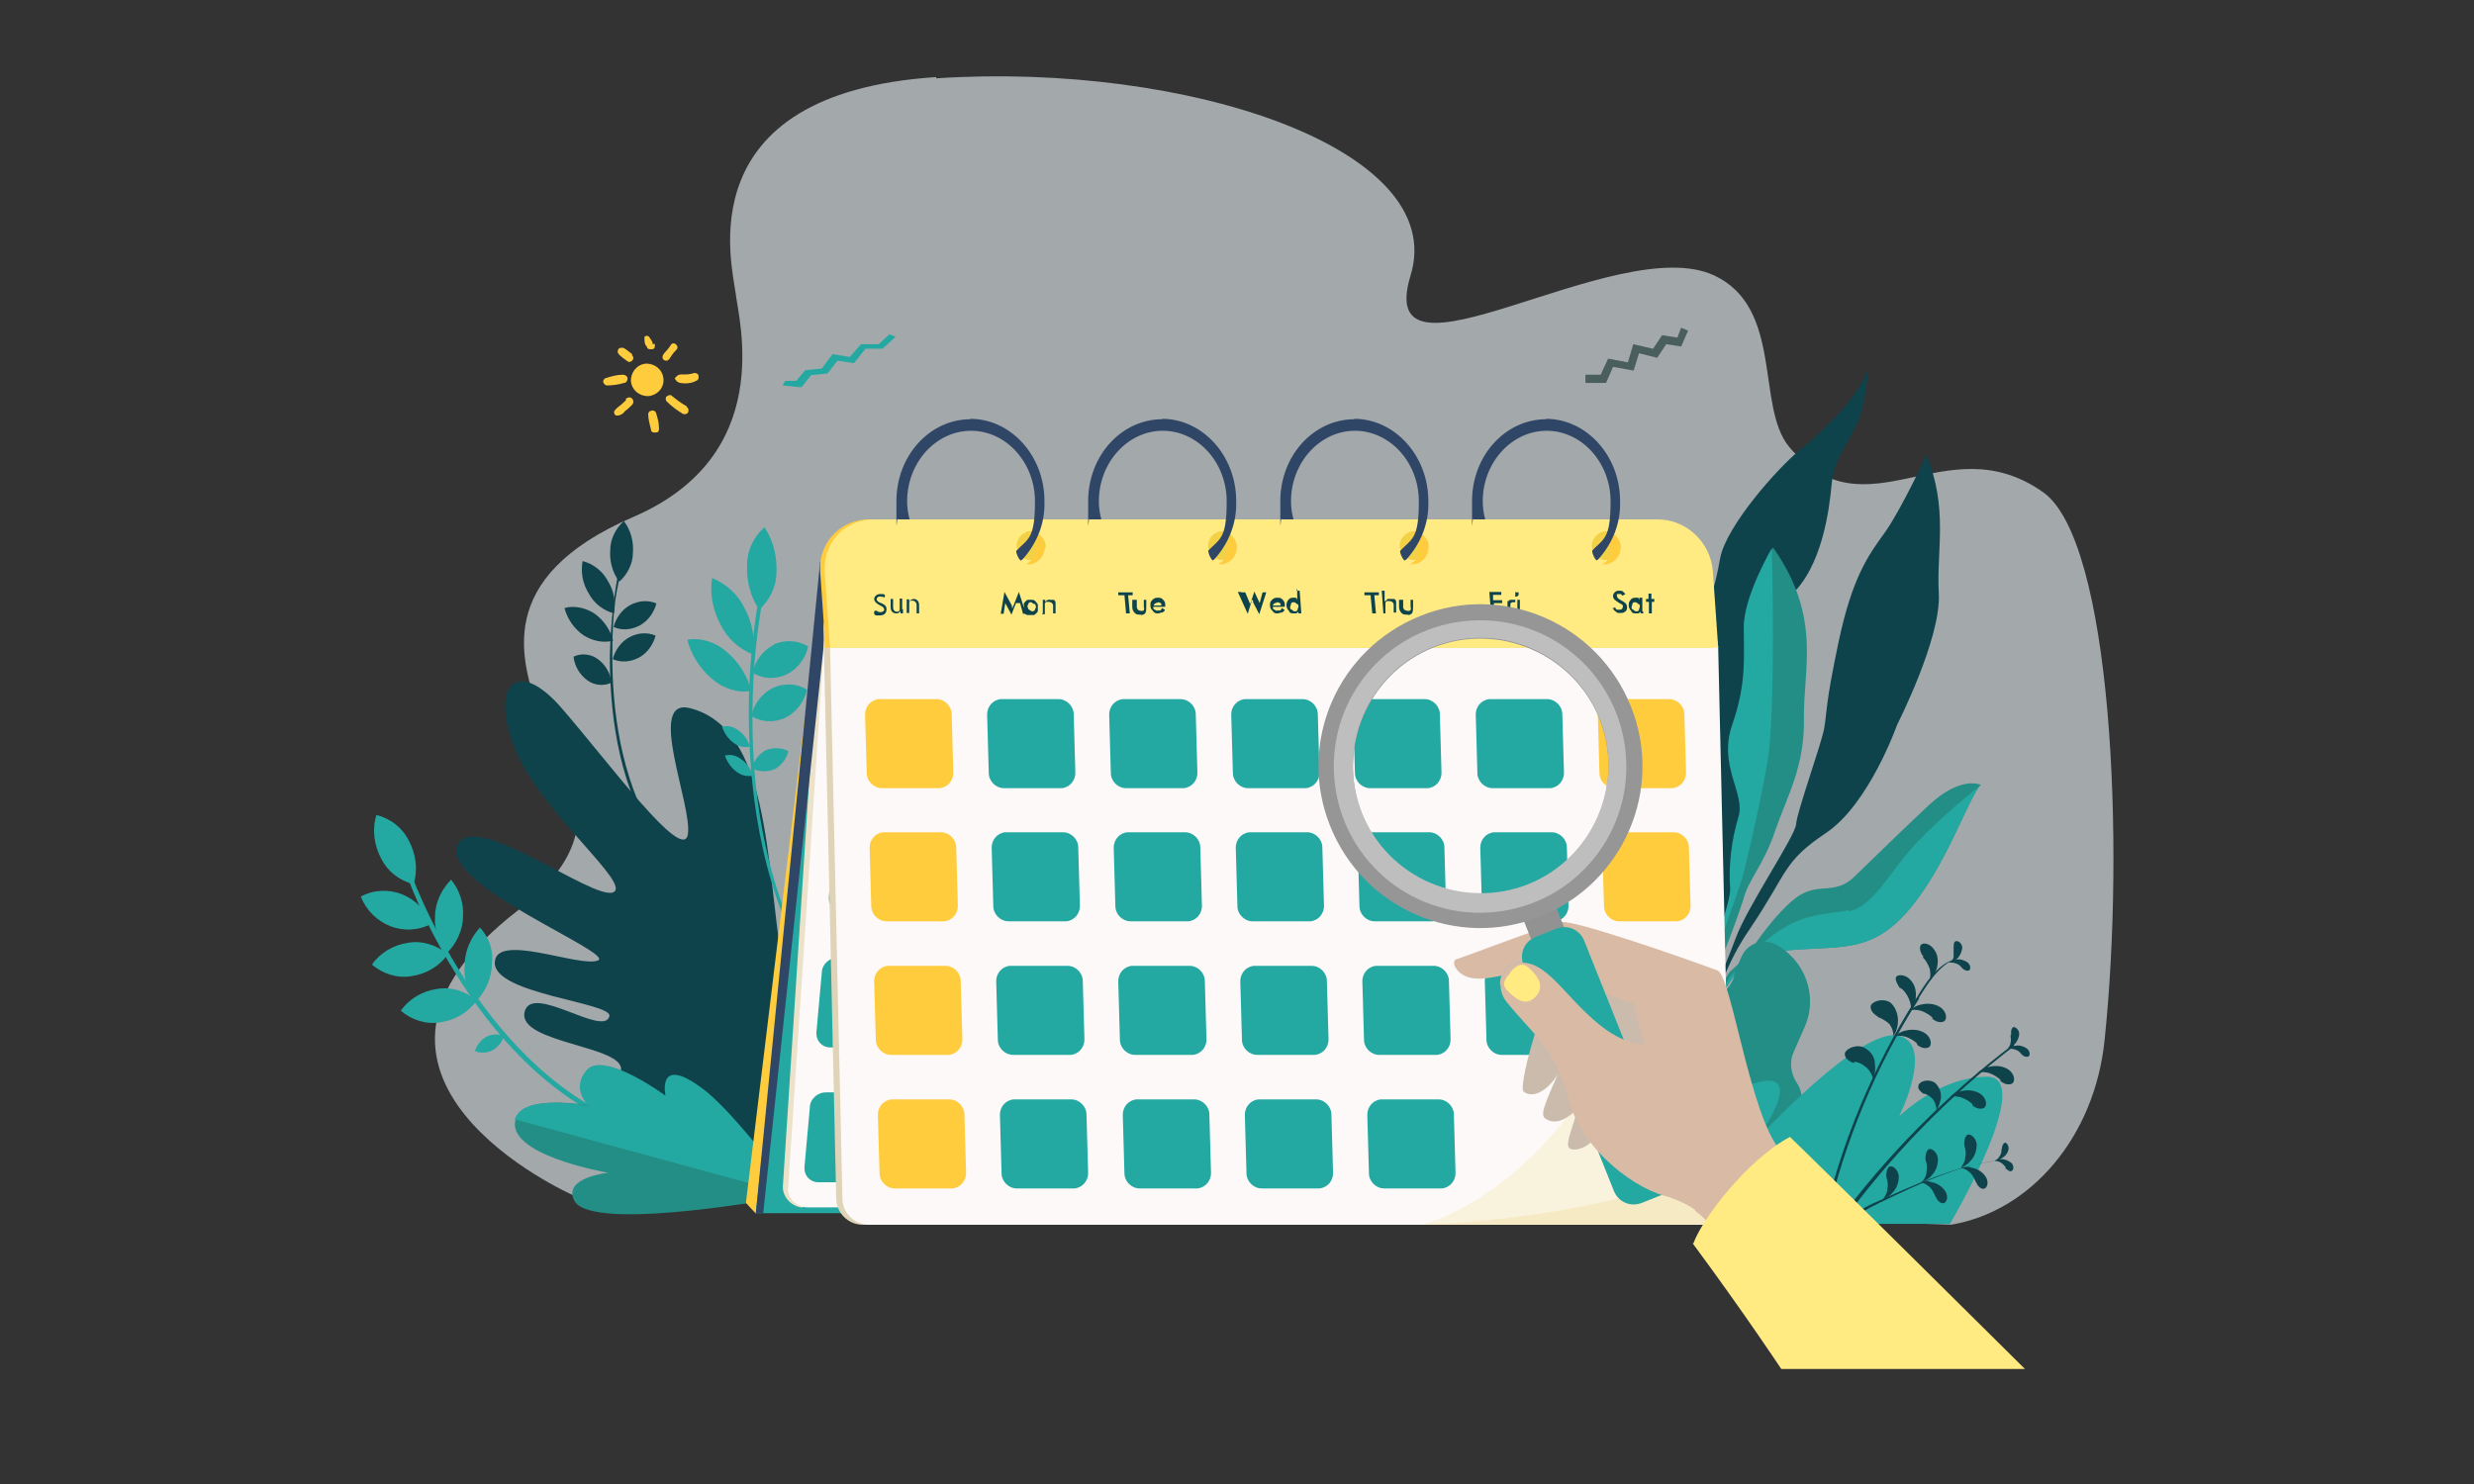 <svg xmlns="http://www.w3.org/2000/svg" xmlns:xlink="http://www.w3.org/1999/xlink" id="Graphics" viewBox="0 0 600 360"><rect x="0" y="0" width="600" height="360" fill="#333333" stroke="none"/><defs><style>      .st0 {        fill: none;      }      .st1 {        fill: #cabbad;      }      .st2 {        fill: #f2d146;      }      .st3 {        fill: #e0d4b8;      }      .st4 {        fill: #51797a;      }      .st5 {        fill: #d79f80;      }      .st6 {        fill: #ece1c9;      }      .st7 {        fill: #969696;      }      .st8 {        fill: #d8baa5;      }      .st9 {        fill: #f9f2dd;      }      .st10 {        fill: #bebebe;      }      .st11 {        fill: #929292;      }      .st12 {        fill: #304666;      }      .st13 {        fill: #80c1c8;      }      .st14 {        fill: #82a8a4;      }      .st15 {        fill: #5b8b8f;      }      .st16 {        fill: #238e86;      }      .st17 {        opacity: .6;      }      .st18 {        fill: #f6eac5;      }      .st19 {        fill: #fcf9f8;      }      .st20 {        fill: #ffeb82;      }      .st21 {        fill: #24a8a2;      }      .st22 {        fill: #4b5e5e;      }      .st23 {        fill: #ffcc3e;      }      .st24 {        clip-path: url(#clippath);      }      .st25 {        fill: #eff7fb;      }      .st26 {        fill: #0e434c;      }      .st27 {        fill: #b3dade;      }    </style><clipPath id="clippath"><rect class="st0" x="105.5" y="18.4" width="407.2" height="278.7"></rect></clipPath></defs><g id="Groupe_701"><g id="Groupe_700" class="st17"><g id="Groupe_699"><g class="st24"><g id="Groupe_698"><path id="Trac&#xE9;_923" class="st25" d="M227.1,19c60.7-4,124.4,17.1,115,47.8s50-10.9,73.6,0c16.9,7.9,10.1,31.8,18.2,41.6,18.8,22.3,37.9-5.7,61.6,11,16.7,11.8,19.9,85.4,14.9,133-2.4,23.2-17.7,41.4-37.2,44.7l-298.1-10.5-36.2,3.3s-65.5-28.9-13.1-69.2c27.6-21.2,7.5-38.3,4.6-48.4-3.5-11.6-11.4-32,23.2-46.9s25.6-47.5,24.8-54.3-12.1-48.4,48.6-52.4"></path></g></g></g></g><path id="Trac&#xE9;_924" class="st26" d="M467.2,110.4s-6.1,13.2-10.1,18.8c-4,5.5-7.9,10.9-11.2,26.5-3.3,15.6-2.8,17.1-3.5,21s-6.6,20.2-6.8,23.2-11.8,19.9-14.7,27.8c-2.9,7.9-8.3,19.3-8.1,25l1.3-.4c1.3-9.8,4.8-19,10.3-27,9.2-13.6,7.9-16.2,18.4-23.2s17.3-26.3,17.3-26.3c0,0,10.7-21,10.1-31.8s2.4-20.6-3.1-33.9"></path><path id="Trac&#xE9;_925" class="st26" d="M453,90s-.4,8.6-3.1,13.8-5.2,8.3-5.7,13.8-2.2,20.1-10.1,27-1.8,25-7.7,31.3c-5.9,6.4-1.1,10.7,0,21.5,1.1,10.9-7.5,32.7-16.4,49.3l-2-5s6.3-16.2,4.6-25.8c-1.7-9.6-6.6-23.9-4.8-30.7,1.8-6.8-5.2-8.3-.9-18.8s2.6-14,8.3-23c0,0,.6-.4,2-8.1,1.5-7.7,13.8-21.7,19.5-26.3s13.8-12.5,16.2-19.1"></path><path id="Trac&#xE9;_926" class="st16" d="M429.9,133s-6.8,11.6-6.8,19.1.7,13.6-2.8,23.7c-3.5,10.1,3.3,16.7,1.5,22.4-1.7,5.7-2.4,11.6-2,17.5,0,5.2-7.7,21.9-9,30.4-1.3,8.5.4,8.5.4,8.5,0,0,1.3-11.2,3.1-14.9,3.3-7,6.1-14.2,8.5-21.5,1.3-5,4.8-8.1,7.7-16.6s7.2-15.5,7-27.4c-.2-12,4.4-24.5-7.5-41.4"></path><path id="Trac&#xE9;_927" class="st16" d="M415.5,246.9s3.1-14.7,16.6-16.2c13.4-1.5,21.2,1.1,30.5-9.6,9.4-10.7,14.9-28,17.8-30.7,0,0-4.8-2.4-12.7,5-7.9,7.4-13.4,12.9-18,17.3s-8.3,1.5-13.1,4.4c-4,2.4-9.2,9.2-11.6,12.9-.7,1.1-1.7,2.2-2.6,3.1s-2,1.8-2.8,2.6c-1.5,1.5-5.5,11.6-5.5,11.6h1.1l.2-.4Z"></path><path id="Trac&#xE9;_928" class="st4" d="M410.7,244.2s4.8-18,1.5-26.9-13.1-15.3-12.7-21,6.8-20.6,1.7-31.6c0,0-2,9.9-3.9,12.1s-15.3,11.2-12.9,23c2.4,11.8,15.3,14.5,18.4,18s7.5,3.5,7.5,5.7c.6,6.3.4,12.7-.6,19l.9,1.7h0Z"></path><path id="Trac&#xE9;_929" class="st21" d="M415.9,232.2l6.6-19s3.9-15.3,6.1-28.1,1.1-52.1,1.1-52.1c0,0-6.8,11.6-6.8,19.1s.7,13.6-2.8,23.7c-3.5,10.1,3.3,16.7,1.5,22.4-1.7,5.7-2.4,11.6-2,17.5,0,5.2-7.7,21.9-9,30.4-.6,2.6-.6,5.2-.2,7.7-1.1-7.4,5.5-21.7,5.5-21.7"></path><path id="Trac&#xE9;_930" class="st21" d="M448.4,220.8c-5.9,1.1-11.2.7-18.2,5.9-4.2,3.1-7.9,6.6-11,10.9,0,0-3.1,5.7-4.4,8.6-.2.4-.4.7-.4.7h1.1s3.1-14.7,16.6-16.2c13.4-1.5,21.2,1.1,30.5-9.6,9.4-10.7,14.9-28,17.8-30.7-5.7,4.6-11.2,9.4-16.2,14.7-6.3,7-9.9,14.7-15.8,16"></path><path id="Trac&#xE9;_931" class="st15" d="M397.5,177c-2,2.2-15.3,11.2-12.9,23,2.4,11.8,15.3,14.5,18.4,18s7.5,3.5,7.5,5.7c.6,6.3.4,12.7-.6,19l.4.7c.9-3.9,1.5-7.9,2-12,.6-6.1-.6-8.6-2.4-13.4s-14-14.9-17.1-20.2,5.9-14,7.7-18.2.7-14.7.7-14.7c0,0-2,9.9-3.9,12.1"></path><path id="Trac&#xE9;_932" class="st16" d="M420.5,236.4l1.8-4.2c1.3-3.1,4.8-4.6,7.9-3.3h0c7.5,3.7,10.9,12.7,7.4,20.4l-2.6,5.9c-1.1,2.4-.7,5.2.7,7.4,1.3,1.8,1.7,4.4.7,6.4l-1.3,3.1c-1.5,3.3-4.2,5.7-7.5,6.8-2,.7-3.7,2.2-4.6,4.2l-1.8,4.4c-1.8,4.8-7.2,7-12,5.2l-2.6-1.1c-4.6-2.2-6.6-7.7-4.4-12.3,3.5-5.7,3.1-10.1,1.8-12.9-1.8-4.4-1.7-9.2,0-13.6v-.6c2.2-4.6,6.1-8.1,10.9-9.6,2.6-.9,4.8-3.1,5.7-5.7"></path><path id="Trac&#xE9;_933" class="st21" d="M388.5,297.1c3.7-4.8,23.6-30,36.6-34.2,14.4-4.6.7,13.8.7,13.8,0,0,25.6-28,34.8-25.4,8.6,2.2,0,19.5,0,19.5,0,0,9.6-9.6,21.3-9.6s-7.9,33.9-9,35.7h-84.6l.2.2Z"></path><path id="Trac&#xE9;_934" class="st26" d="M465.4,242.3c-10.5,16.4-18,34.6-22.4,53.5h-.7c4.4-19,12-37,22.3-53.4,2.4-3.9,5-8.3,9.6-9.8h0c-4,1.7-6.6,5.9-8.8,9.4"></path><path id="Trac&#xE9;_935" class="st26" d="M445.5,296.6c12.1-16.4,26.5-30.9,42.7-43.2,0,0,.4,0,.2.4-16,12.3-30.2,26.9-41.9,43.1h-.9v-.2h0Z"></path><path id="Trac&#xE9;_936" class="st26" d="M466.3,232.2c.7.7,1.3,1.7,1.7,2.8.2.9.2,1.8,0,2.8.7-.7,1.3-1.7,1.7-2.8.4-1.5.4-3.3-.6-4.6-1.1-1.7-2.9-1.8-3.3-1.1s0,2,.7,2.8"></path><path id="Trac&#xE9;_937" class="st26" d="M468.7,246.9c-.7-.7-1.7-1.3-2.8-1.7-.9-.2-1.8-.4-2.8,0,.7-.7,1.7-1.3,2.8-1.5,1.7-.4,3.3-.2,4.6.6,1.7,1.1,1.8,3.1.9,3.5s-2,0-2.8-.7"></path><path id="Trac&#xE9;_938" class="st26" d="M465,253.2c-.7-.7-1.7-1.3-2.8-1.7-.9-.2-1.8-.4-2.8,0,.7-.7,1.7-1.3,2.8-1.5,1.7-.4,3.3-.2,4.6.6,1.7,1.1,1.8,3.1.9,3.5s-2,0-2.8-.7"></path><path id="Trac&#xE9;_939" class="st26" d="M478.4,267.9c-.7-.7-1.7-1.3-2.8-1.7-.9-.2-1.8-.4-2.8,0,.7-.7,1.7-1.3,2.8-1.5,1.7-.4,3.3-.2,4.6.6,1.7,1.1,1.8,3.1.9,3.5s-2,0-2.8-.7"></path><path id="Trac&#xE9;_940" class="st26" d="M485.2,262c-.7-.7-1.7-1.3-2.8-1.7-.9-.2-1.8-.4-2.8,0,.7-.7,1.7-1.3,2.8-1.5,1.7-.4,3.3-.2,4.6.6,1.7,1.1,1.8,3.1.9,3.5s-2,0-2.8-.7"></path><path id="Trac&#xE9;_941" class="st26" d="M460.9,239.6c.9.7,1.5,1.5,2,2.6.4.9.6,1.8.6,2.8.6-.9,1.1-1.8,1.1-2.9.2-1.7-.2-3.3-1.3-4.4-1.3-1.5-3.3-1.3-3.5-.6s.4,1.8,1.1,2.8"></path><path id="Trac&#xE9;_942" class="st26" d="M455.4,246.7c1.1.4,2.2,1.1,2.9,1.8.6.9.9,1.8.9,2.9.7-1.1,1.1-2.4,1.1-3.9s-.7-3.5-2-4.4c-2-1.1-4.4,0-4.6.9-.2,1.1.7,2,1.7,2.6"></path><path id="Trac&#xE9;_943" class="st26" d="M449.7,257.6c1.1,0,2.2.7,3.1,1.5.7.7,1.3,1.7,1.5,2.8.4-1.3.6-2.6.4-3.9,0-1.8-1.3-3.3-2.9-4-2-.7-4.4.6-4.4,1.7s1.1,1.8,2.2,2.2"></path><path id="Trac&#xE9;_944" class="st26" d="M466.8,265.3c.9.4,1.7.9,2.2,1.7.4.7.7,1.7.6,2.4.6-.9.9-2,1.1-2.9.2-1.5-.4-2.9-1.5-3.9-1.5-.9-3.5-.4-3.9.6s.6,1.7,1.3,2.2"></path><path id="Trac&#xE9;_945" class="st26" d="M475.8,234.8c-.4-.6-.9-.9-1.5-1.1s-1.1-.2-1.7-.2c.6-.4,1.1-.7,1.7-.7.9-.2,1.8,0,2.8.6.9.7.9,1.8.4,2s-1.1,0-1.7-.6"></path><path id="Trac&#xE9;_946" class="st26" d="M473.8,230.2v1.8c0,.6-.4,1.1-.9,1.5.6,0,1.1-.4,1.7-.9.7-.6,1.1-1.5,1.3-2.6,0-1.1-.9-1.8-1.5-1.7s-.6.9-.6,1.7"></path><path id="Trac&#xE9;_947" class="st26" d="M490.2,255.7c-.4-.6-.9-.9-1.5-1.1s-1.1-.2-1.7-.2c.6-.4,1.1-.7,1.7-.7.9-.2,1.8,0,2.8.6.9.7.9,1.8.4,2s-1.1,0-1.7-.6"></path><path id="Trac&#xE9;_948" class="st26" d="M487.6,251.1c0,.6.2,1.3,0,1.8,0,.6-.4,1.1-.7,1.5.6-.2,1.1-.6,1.7-1.1.7-.7,1.1-1.7,1.1-2.6s-1.1-1.8-1.5-1.5-.6,1.1-.4,1.7"></path><path id="Trac&#xE9;_949" class="st26" d="M486,281.3c-10.7,1.1-20.6,5.9-30.2,10.5-6.4,3.1-6.1,4-7.4,4.4h-.4v-.2c.7-.9,1.7-1.7,2.8-2.2,1.1-.7,2.2-1.3,3.3-1.8,2.4-1.1,5-2.2,7.4-3.3,5-2.2,10.1-4.2,15.5-5.7,2.9-.7,5.9-1.3,8.8-1.7h0"></path><path id="Trac&#xE9;_950" class="st26" d="M476.4,278c.4.9.4,2,.2,2.9,0,.9-.6,1.7-1.1,2.4.9-.4,1.8-.9,2.4-1.7,1.1-1.1,1.5-2.6,1.5-4-.2-1.8-1.8-2.8-2.4-2.2s-.7,1.7-.6,2.6"></path><path id="Trac&#xE9;_951" class="st26" d="M467,281.5c.4.9.4,2,.2,2.9,0,.9-.6,1.7-1.1,2.4.9-.4,1.8-.9,2.4-1.7,1.1-1.1,1.5-2.6,1.5-4-.2-1.8-1.8-2.8-2.4-2.2s-.7,1.7-.6,2.6"></path><path id="Trac&#xE9;_952" class="st26" d="M457.5,285.7c.4.9.4,2,.2,2.9,0,.9-.6,1.7-1.1,2.4.9-.4,1.8-.9,2.4-1.7,1.1-1.1,1.5-2.6,1.5-4-.2-1.8-1.8-2.8-2.4-2.2s-.7,1.7-.6,2.6"></path><path id="Trac&#xE9;_953" class="st26" d="M479.2,286.8c-.4-.9-.7-1.7-1.5-2.4s-1.3-.9-2.2-1.1c.9-.2,1.8-.4,2.8,0,1.3.2,2.6,1.1,3.3,2.2.9,1.5.2,2.9-.6,2.9s-1.5-.9-1.8-1.7"></path><path id="Trac&#xE9;_954" class="st26" d="M469.4,290.3c-.4-.9-.7-1.7-1.5-2.4s-1.3-.9-2.2-1.1c.9-.2,1.8-.4,2.8,0,1.3.2,2.6,1.1,3.3,2.2.9,1.5.2,2.9-.6,2.9s-1.5-.9-1.8-1.7"></path><path id="Trac&#xE9;_955" class="st26" d="M486.5,283.3c-.4-.6-.7-.9-1.3-1.3-.4-.2-.9-.4-1.5-.4.6-.4,1.1-.4,1.7-.4.9,0,1.7.4,2.4.9.7.7.6,1.8,0,2s-.9-.4-1.5-.7"></path><path id="Trac&#xE9;_956" class="st26" d="M485.4,278.7c0,.6,0,1.1-.4,1.7-.2.4-.6.9-1.1,1.1.6,0,1.1-.2,1.7-.6.7-.4,1.3-1.1,1.5-2,.2-1.1-.6-1.8-.9-1.7s-.7.7-.7,1.5"></path><path id="Trac&#xE9;_957" class="st26" d="M159,202.8c-8.8-14.4-10.5-31.6-10.5-43.6s.9-15.3,2.6-22.8h-.6c-1.7,7.4-2.4,15.1-2.6,22.8,0,12.1,1.5,29.6,10.5,44l.6-.4h0Z"></path><path id="Trac&#xE9;_958" class="st26" d="M153.5,134.1c0,2.6-1.3,5.2-3.3,7-1.7-2.2-2.4-5-2.2-7.7,0-2.6,1.3-5.2,3.3-7,1.7,2.2,2.4,5,2.2,7.7"></path><path id="Trac&#xE9;_959" class="st26" d="M147.4,140.9c1.5,2.4,2,5.2,1.5,7.9-2.6-.7-4.8-2.4-6.1-4.8-1.5-2.4-2-5.2-1.5-7.9,2.6.7,4.8,2.4,6.1,4.8"></path><path id="Trac&#xE9;_960" class="st26" d="M144.1,148.8c2.2,1.5,3.9,3.9,4.6,6.6-2.4.7-5.2,0-7.2-1.3-2.2-1.5-3.9-3.9-4.6-6.6,2.4-.7,5.2,0,7.2,1.3"></path><path id="Trac&#xE9;_961" class="st26" d="M145,159.9c1.8,1.3,3.1,3.5,3.3,5.7-1.8.9-4.2.7-5.9-.6-1.8-1.3-3.1-3.5-3.3-5.7,1.8-.9,4.2-.7,5.9.6"></path><path id="Trac&#xE9;_962" class="st26" d="M152.8,146.8c2-1.1,4.4-1.3,6.4-.4-.6,2.2-2,4.2-4,5.3-2,1.1-4.4,1.3-6.4.4.6-2.2,2-4.2,4-5.3"></path><path id="Trac&#xE9;_963" class="st26" d="M152.6,154.6c2-1.1,4.4-1.3,6.4-.4-.6,2.2-2,4.2-4,5.3-2,1.1-4.4,1.3-6.4.4.6-2.2,2-4.2,4-5.3"></path><path id="Trac&#xE9;_964" class="st21" d="M153.1,272.9c-19.7-7.2-33.5-24.3-41.6-37.3-5.3-8.5-9.6-17.5-13.1-26.9l-.9.4c3.3,9.6,7.7,18.6,13.1,27.2,8.1,13.2,22.1,30.4,42.1,37.7l.4-.9h0v-.2Z"></path><path id="Trac&#xE9;_965" class="st21" d="M99.2,204c1.7,3.3,2.2,7,1.1,10.5-3.5-.9-6.3-3.1-7.9-6.3-1.7-3.3-2.2-7-1.1-10.5,3.5.9,6.3,3.1,7.9,6.3"></path><path id="Trac&#xE9;_966" class="st21" d="M97.4,216.9c3.3,1.3,5.9,3.9,7.2,7.2-3.1,1.7-6.8,1.8-9.9.6-3.3-1.3-5.9-3.9-7.2-7.2,3.1-1.7,6.8-1.8,9.9-.6"></path><path id="Trac&#xE9;_967" class="st21" d="M99,228.7c3.5-.6,7,.6,9.6,2.8-2,2.9-5.3,4.8-8.8,5.3-3.5.6-7-.6-9.6-2.8,2-2.9,5.3-4.8,8.8-5.3"></path><path id="Trac&#xE9;_968" class="st21" d="M106,239.9c3.5-.6,7,.6,9.6,2.8-2,2.9-5.3,4.8-8.8,5.3-3.5.6-7-.6-9.6-2.8,2-2.9,5.3-4.8,8.8-5.3"></path><path id="Trac&#xE9;_969" class="st21" d="M105.5,222.4c0-3.3,1.5-6.6,3.9-9,2,2.4,3.1,5.7,2.9,8.8,0,3.3-1.5,6.6-3.9,9-2-2.4-3.1-5.7-2.9-8.8"></path><path id="Trac&#xE9;_970" class="st21" d="M112.7,234c0-3.3,1.5-6.6,3.7-9,2.2,2.4,3.3,5.5,2.9,8.8,0,3.3-1.5,6.6-3.7,9-2.2-2.4-3.3-5.5-2.9-8.8"></path><path id="Trac&#xE9;_971" class="st21" d="M118,251.5c1.3-.7,2.9-.7,4.2-.2-.4,1.5-1.5,2.8-2.8,3.5s-2.9.7-4.2.2c.4-1.5,1.5-2.8,2.8-3.5"></path><path id="Trac&#xE9;_972" class="st26" d="M195.8,255.6s15.3-32.2,10.3-39.4c-7-9.9-15.8,20.6-16.4,17.8-4-25.4-3.1-57.2-22.3-62.2-10.9-2.8.7,23.9-.6,30.7s-19.3-17.7-30.4-30.5c-11-12.9-17.8-5.9-11.4,9.9,6.3,15.3,28.7,32.9,23.6,34.6s-33.1-19.7-37.5-11.8c-5.2,9.6,38.3,26.5,33.9,28.3s-25-7-25,.6,28.5,9.6,27.8,12.9c-1.3,5.3-19.1-8.3-20.6-.9-1.5,7.5,24.3,8.1,23.4,14-.6,3.5-7,0-8.3,4.6-2.8,10.7,37.9,25.6,37.9,25.6l15.1-34h0l.6-.2Z"></path><path id="Trac&#xE9;_973" class="st27" d="M228.2,261.3c6.1,2.9,4.4,9.9,4.4,9.9,0,0,16.7-13.1,23-5.3s2.9,22.4-4.4,24.8c-7.4,2.4-71.2.7-71.2.7,0,0,42.5-32.9,48-30.2"></path><path id="Trac&#xE9;_974" class="st21" d="M195.8,234.8l.7-.4c-11.8-21-14.2-44.9-14-61.5,0-10.5,1.1-20.8,3.1-31.1l-.9-.4c-2,10.3-3.1,20.8-3.1,31.3,0,16.6,2.2,40.8,14.2,62"></path><path id="Trac&#xE9;_975" class="st21" d="M188.3,138.9c0,3.5-1.7,6.8-4.2,9-2.2-3.3-3.1-7.2-2.9-11,0-3.5,1.7-6.8,4.2-9,2.2,3.3,3.1,7.2,2.9,11"></path><path id="Trac&#xE9;_976" class="st21" d="M180.6,147.6c1.8,3.3,2.6,7.4,2,11.2-3.5-1.5-6.3-4-7.9-7.4-1.8-3.3-2.6-7.4-2-11.2,3.5,1.5,6.3,4,7.9,7.4"></path><path id="Trac&#xE9;_977" class="st21" d="M176.1,158c2.9,2.4,5.2,5.9,6.1,9.6-3.3.6-6.8-.6-9.4-2.8-2.9-2.4-5.2-5.9-6.1-9.6,3.3-.6,6.8.6,9.4,2.8"></path><path id="Trac&#xE9;_978" class="st21" d="M179.1,177.2c1.3.9,2.2,2.2,2.8,3.9-1.5.4-2.8,0-4-.9s-2.2-2.2-2.8-3.9c1.5-.4,2.8,0,4,.9"></path><path id="Trac&#xE9;_979" class="st21" d="M179.8,184.2c1.3.9,2.2,2.2,2.8,3.9-1.5.4-2.8,0-4-.9s-2.2-2.2-2.8-3.9c1.5-.4,2.8,0,4,.9"></path><path id="Trac&#xE9;_980" class="st21" d="M187.5,156.4c2.8-1.3,5.9-1.1,8.5.4-.6,2.9-2.6,5.5-5.2,6.8-2.8,1.3-5.9,1.1-8.3-.4.6-2.9,2.6-5.5,5.2-6.8"></path><path id="Trac&#xE9;_981" class="st21" d="M187.4,166.9c2.8-1.3,5.9-1.1,8.3.4-.6,2.9-2.6,5.5-5.2,6.8-2.8,1.3-5.9,1.1-8.3-.4.6-2.9,2.6-5.5,5.2-6.8"></path><path id="Trac&#xE9;_982" class="st21" d="M185.7,182c1.8-.7,3.7-.7,5.5.2-.4,1.8-1.7,3.5-3.3,4.4-1.8.7-3.7.7-5.5-.2.4-2,1.7-3.5,3.3-4.4"></path><path id="Trac&#xE9;_983" class="st13" d="M180.2,291.4s27.8-5.7,34-11.2c6.3-5.5,3.3-7.7,3.3-7.7,0,0,10.7-8.5,10.5-14s-7.2-2.8-7.2-2.8c0,0,11.8-15.1,9-18-5.2-5.3-19,10.3-19,10.3,0,0,4-7.5-.2-8.6-6.4-1.8-11.2,16.7-11.2,16.7,0,0,1.3-7.4-3.3-6.3-7.9,1.7-16.2,41.8-16.2,41.8"></path><path id="Trac&#xE9;_984" class="st16" d="M193.2,289.8s-18.2-23-26.5-26.9c-8.6-4-1.1,10.1-1.1,10.1,0,0-18.6-18.2-23-13.6-4.4,4.6.4,8.8.4,8.8,0,0-15.6-2.9-17.8,2.9-3.5,9,22.3,13.4,22.3,13.4,0,0-10.9,1.1-8.3,6.6,3.7,8.5,54.5-1.3,54.5-1.3"></path><path id="Trac&#xE9;_985" class="st21" d="M125,271.2c2.2-5.9,17.8-2.9,17.8-2.9,0,0-4.6-4.2-.4-8.8s19,6.3,19,6.3c0,0-2.2-9.9,8.6-2,7.9,5.5,23,26.3,23,26.3l-68.3-18.6h0l.2-.2Z"></path><path id="Trac&#xE9;_986" class="st23" d="M197.8,152.5l-16.9,139.3,2.4,2.6,14.5-57.8v-84.1h0Z"></path><path id="Trac&#xE9;_987" class="st21" d="M199.9,138.5l-16.6,155.8h36.4l-9-159.1-10.9,3.1h0v.2Z"></path><path id="Trac&#xE9;_988" class="st6" d="M194.7,292.7h203.7c3.7,0,6.6-2.9,6.8-6.6l9.2-143.7c.4-2.8-1.7-5.3-4.4-5.7h-205c-3.1,0-5.5,2.6-5.7,5.7l-9.4,144.8c-.4,2.8,1.7,5.3,4.4,5.7h.4"></path><path id="Trac&#xE9;_989" class="st12" d="M210.7,135.8v-.6l-11.8,1.1-15.6,158h1.8l16.6-155.8,9.2-2.8h-.2Z"></path><path id="Trac&#xE9;_990" class="st19" d="M199.9,155.3l-8.8,133.4c.2,2.4,2.4,4.2,4.8,4.2h26.5l-15.8-149.4-6.6,12h0v-.2Z"></path><path id="Trac&#xE9;_991" class="st14" d="M221,188.6h-13.8c-1.8,0-3.3-1.5-3.3-3.3s0-.4,0-.4l1.3-14.4c0-2,1.8-3.7,3.9-3.7h13.8c1.8,0,3.3,1.5,3.3,3.3s0,.4,0,.4l-1.3,14.4c0,2-1.8,3.7-3.9,3.7"></path><path id="Trac&#xE9;_992" class="st14" d="M250.6,188.6h-13.8c-1.8,0-3.3-1.5-3.3-3.3s0-.4,0-.4l1.3-14.4c0-2,1.8-3.7,3.9-3.7h13.8c1.8,0,3.3,1.5,3.3,3.3s0,.4,0,.4l-1.3,14.4c0,2-1.8,3.7-3.9,3.7"></path><path id="Trac&#xE9;_993" class="st14" d="M280.3,188.6h-13.8c-1.8,0-3.3-1.5-3.3-3.3s0-.4,0-.4l1.3-14.4c0-2,1.8-3.7,3.9-3.7h13.8c1.8,0,3.3,1.5,3.3,3.3s0,.4,0,.4l-1.3,14.4c0,2-1.8,3.7-3.9,3.7"></path><path id="Trac&#xE9;_994" class="st14" d="M309.9,188.6h-13.8c-1.8,0-3.3-1.5-3.3-3.3s0-.4,0-.4l1.3-14.4c0-2,1.8-3.7,3.9-3.7h13.8c1.8,0,3.3,1.5,3.3,3.3s0,.4,0,.4l-1.3,14.4c-.2,2-1.8,3.7-3.9,3.7"></path><path id="Trac&#xE9;_995" class="st14" d="M339.5,188.6h-13.8c-1.8,0-3.3-1.5-3.3-3.3s0-.4,0-.4l1.3-14.4c.2-2,1.8-3.7,3.9-3.7h13.8c1.8,0,3.3,1.5,3.3,3.3s0,.4,0,.4l-1.3,14.4c-.2,2-1.8,3.7-3.9,3.7"></path><path id="Trac&#xE9;_996" class="st5" d="M369.1,188.6h-13.8c-1.8,0-3.3-1.5-3.3-3.3s0-.4,0-.4l1.3-14.4c.2-2,1.8-3.7,3.9-3.7h13.8c1.8,0,3.3,1.5,3.3,3.3s0,.4,0,.4l-1.3,14.4c-.2,2-1.8,3.7-3.9,3.7"></path><path id="Trac&#xE9;_997" class="st5" d="M398.8,188.6h-13.8c-1.8,0-3.3-1.5-3.3-3.3s0-.4,0-.4l1.3-14.4c.2-2,1.8-3.7,3.9-3.7h13.8c1.8,0,3.3,1.5,3.3,3.3s0,.4,0,.4l-1.3,14.4c-.2,2-1.8,3.7-3.9,3.7"></path><path id="Trac&#xE9;_998" class="st14" d="M218.1,221.3h-13.8c-1.8,0-3.3-1.5-3.3-3.3s0-.2,0-.4l1.3-14.4c0-2,1.8-3.7,3.9-3.7h13.8c1.8,0,3.3,1.5,3.3,3.3s0,.2,0,.4l-1.3,14.4c0,2-1.8,3.7-3.9,3.7"></path><path id="Trac&#xE9;_999" class="st14" d="M247.7,221.3h-13.8c-1.8,0-3.3-1.5-3.3-3.3s0-.2,0-.4l1.3-14.4c0-2,1.8-3.7,3.9-3.7h13.8c1.8,0,3.3,1.5,3.3,3.3s0,.2,0,.4l-1.3,14.4c0,2-1.8,3.7-3.9,3.7"></path><path id="Trac&#xE9;_1000" class="st14" d="M277.3,221.3h-13.8c-1.8,0-3.3-1.5-3.3-3.3s0-.2,0-.4l1.3-14.4c0-2,1.8-3.7,3.9-3.7h13.8c1.8,0,3.3,1.5,3.3,3.3s0,.2,0,.4l-1.3,14.4c0,2-1.8,3.7-3.9,3.7"></path><path id="Trac&#xE9;_1001" class="st14" d="M306.9,221.3h-13.8c-1.8,0-3.3-1.5-3.3-3.3s0-.2,0-.4l1.3-14.4c0-2,1.8-3.7,3.9-3.7h13.8c1.8,0,3.3,1.5,3.3,3.3s0,.2,0,.4l-1.3,14.4c-.2,2-1.8,3.7-3.9,3.7"></path><path id="Trac&#xE9;_1002" class="st14" d="M336.6,221.3h-13.8c-1.8,0-3.3-1.5-3.3-3.3s0-.2,0-.4l1.3-14.4c.2-2,1.8-3.7,3.9-3.7h13.8c1.8,0,3.3,1.5,3.3,3.3s0,.2,0,.4l-1.3,14.4c-.2,2-1.8,3.7-3.9,3.7"></path><path id="Trac&#xE9;_1003" class="st5" d="M366.2,221.3h-13.8c-1.8,0-3.3-1.5-3.3-3.3s0-.2,0-.4l1.3-14.4c.2-2,1.8-3.7,3.9-3.7h13.8c1.8,0,3.3,1.5,3.3,3.3s0,.2,0,.4l-1.3,14.4c-.2,2-1.8,3.7-3.9,3.7"></path><path id="Trac&#xE9;_1004" class="st5" d="M395.8,221.3h-13.8c-1.8,0-3.3-1.5-3.3-3.3s0-.2,0-.4l1.3-14.4c.2-2,1.8-3.7,3.9-3.7h13.8c1.8,0,3.3,1.5,3.3,3.3s0,.2,0,.4l-1.3,14.4c-.2,2-1.8,3.7-3.9,3.7"></path><path id="Trac&#xE9;_1005" class="st21" d="M215.1,254.1h-13.8c-1.8,0-3.3-1.5-3.3-3.3s0-.2,0-.4l1.3-14.4c0-2,1.8-3.7,3.9-3.7h13.8c1.8,0,3.3,1.5,3.3,3.3s0,.2,0,.4l-1.3,14.4c0,2-1.8,3.7-3.9,3.7"></path><path id="Trac&#xE9;_1006" class="st14" d="M244.8,254.1h-13.8c-1.8,0-3.3-1.5-3.3-3.3s0-.2,0-.4l1.3-14.4c0-2,1.8-3.7,3.9-3.7h13.8c1.8,0,3.3,1.5,3.3,3.3s0,.2,0,.4l-1.3,14.4c0,2-1.8,3.7-3.9,3.7"></path><path id="Trac&#xE9;_1007" class="st14" d="M274.4,254.1h-13.8c-1.8,0-3.3-1.5-3.3-3.3s0-.2,0-.4l1.3-14.4c0-2,1.8-3.7,3.9-3.7h13.8c1.8,0,3.3,1.5,3.3,3.3s0,.2,0,.4l-1.3,14.4c0,2-1.8,3.7-3.9,3.7"></path><path id="Trac&#xE9;_1008" class="st14" d="M304,254.1h-13.8c-1.8,0-3.3-1.5-3.3-3.3s0-.2,0-.4l1.3-14.4c0-2,1.8-3.7,3.9-3.7h13.8c1.8,0,3.3,1.5,3.3,3.3s0,.2,0,.4l-1.3,14.4c0,2-1.8,3.7-3.9,3.7"></path><path id="Trac&#xE9;_1009" class="st14" d="M333.6,254.1h-13.8c-1.8,0-3.3-1.5-3.3-3.3s0-.2,0-.4l1.3-14.4c.2-2,1.8-3.7,3.9-3.7h13.8c1.8,0,3.3,1.5,3.3,3.3s0,.2,0,.4l-1.3,14.4c-.2,2-1.8,3.7-3.9,3.7"></path><path id="Trac&#xE9;_1010" class="st5" d="M363.2,254.1h-13.8c-1.8,0-3.3-1.5-3.3-3.3s0-.2,0-.4l1.3-14.4c.2-2,1.8-3.7,3.9-3.7h13.8c1.8,0,3.3,1.5,3.3,3.3s0,.2,0,.4l-1.3,14.4c-.2,2-1.8,3.7-3.9,3.7"></path><path id="Trac&#xE9;_1011" class="st5" d="M392.9,254.1h-13.8c-1.8,0-3.3-1.5-3.3-3.3s0-.2,0-.4l1.3-14.4c.2-2,1.8-3.7,3.9-3.7h13.8c1.8,0,3.3,1.5,3.3,3.3s0,.2,0,.4l-1.3,14.4c-.2,2-1.8,3.7-3.9,3.7"></path><path id="Trac&#xE9;_1012" class="st21" d="M212.2,286.8h-13.8c-1.8,0-3.3-1.5-3.3-3.3s0-.2,0-.4l1.3-14.4c0-2,1.8-3.7,3.9-3.7h13.8c1.8,0,3.3,1.5,3.3,3.3s0,.2,0,.4l-1.3,14.4c0,2-1.8,3.7-3.9,3.7"></path><path id="Trac&#xE9;_1013" class="st21" d="M241.8,286.8h-13.8c-1.8,0-3.3-1.5-3.3-3.3s0-.2,0-.4l1.3-14.4c0-2,1.8-3.7,3.9-3.7h13.8c1.8,0,3.3,1.5,3.3,3.3s0,.2,0,.4l-1.3,14.4c0,2-1.8,3.7-3.9,3.7"></path><path id="Trac&#xE9;_1014" class="st21" d="M271.4,286.8h-13.8c-1.8,0-3.3-1.5-3.3-3.3s0-.2,0-.4l1.3-14.4c0-2,1.8-3.7,3.9-3.7h13.8c1.8,0,3.3,1.5,3.3,3.3s0,.2,0,.4l-1.3,14.4c0,2-1.8,3.7-3.9,3.7"></path><path id="Trac&#xE9;_1015" class="st21" d="M301.1,286.8h-13.8c-1.8,0-3.3-1.5-3.3-3.3s0-.2,0-.4l1.3-14.4c0-2,1.8-3.7,3.9-3.7h13.8c1.8,0,3.3,1.5,3.3,3.3s0,.2,0,.4l-1.3,14.4c0,2-1.8,3.7-3.9,3.7"></path><path id="Trac&#xE9;_1016" class="st21" d="M330.7,286.8h-13.8c-1.8,0-3.3-1.5-3.3-3.3s0-.2,0-.4l1.3-14.4c.2-2,1.8-3.7,3.9-3.7h13.8c1.8,0,3.3,1.5,3.3,3.3s0,.2,0,.4l-1.3,14.4c-.2,2-1.8,3.7-3.9,3.7"></path><path id="Trac&#xE9;_1017" class="st3" d="M412.9,297.1h-203.7c-3.5,0-6.4-2.9-6.4-6.4l-3.1-138.4c0-2.9,2.2-5.3,5-5.3h204.8c2.9,0,5.3,2.4,5.5,5.3l3.1,139.3c0,2.9-2.2,5.3-5,5.3h0"></path><path id="Trac&#xE9;_1018" class="st19" d="M414.4,297.1h-203.7c-3.5,0-6.4-2.9-6.4-6.4l-3.1-138.4c0-2.9,2.2-5.3,5-5.3h204.8c2.9,0,5.5,7,5.7,10.1l3.1,134.7c0,2.9-2.2,5.3-5,5.3h0"></path><path id="Trac&#xE9;_1019" class="st23" d="M153,92.4c0-2.2,1.5-4,3.7-4.2,2.2,0,4,1.5,4.2,3.7s-1.5,4-3.7,4.2c-2.2,0-4-1.5-4.2-3.7h0"></path><path id="Trac&#xE9;_1020" class="st23" d="M159.8,103.6c0-1.3-.4-2.4-.7-3.5-.2-.4-.7-.7-1.3-.4-.4,0-.6.6-.6.7,0,1.3.4,2.6.7,3.9,0,.6.7.7,1.3.6.6,0,.7-.7.6-1.3"></path><path id="Trac&#xE9;_1021" class="st23" d="M166.6,98.6c-1.3-.7-2.6-1.7-3.7-2.6-.4-.4-.9,0-1.3.2-.2.4-.2.7,0,1.1,1.3,1.3,2.6,2.2,4,3.1.6.2,1.1,0,1.3-.4.2-.6,0-1.1-.4-1.3"></path><path id="Trac&#xE9;_1022" class="st23" d="M164,91.4c-.4.2-.4.6,0,.9.4.7,1.7.7,2.4.7s1.7-.2,2.4-.6c.6-.2.7-.7.6-1.3,0-.4-.7-.7-1.1-.6-2.2.7-3.1,0-4,.6"></path><path id="Trac&#xE9;_1023" class="st23" d="M162.7,83.7c-1.1,1.7-2.2,2.2-2,3.1,0,.4.4.7.9.7h0c.6,0,.9-.7,1.3-1.3s.7-.9,1.1-1.3c.4-.4.4-.9,0-1.3s-.9-.4-1.3,0"></path><path id="Trac&#xE9;_1024" class="st23" d="M158.3,83.5c0-.7-.6-1.3-.9-1.8-.4-.4-.9-.2-1.1,0v.4c0,.7,0,1.5.6,2,0,.6.7.7,1.3.6.6,0,.7-.7.6-1.3h0"></path><path id="Trac&#xE9;_1025" class="st23" d="M153.3,85.9c-1.7-1.3-2-1.7-2.8-1.5-.4,0-.7.4-.7.9s.6,1.1,2.2,2.2c.4.4.9.4,1.3,0s.4-.9,0-1.3"></path><path id="Trac&#xE9;_1026" class="st23" d="M146.7,91.8c-.4.4-.6.7-.2,1.3,0,0,.4.4.6.4,1.5,0,2.9-.2,4.2-.6.6,0,.9-.6.9-1.1s-.6-.9-1.1-.9c-1.5,0-2.9.4-4.4.9"></path><path id="Trac&#xE9;_1027" class="st23" d="M151.8,97.1c-1.8,1.8-2,1.5-2.8,2.6-.2.4,0,.9.4,1.1h.4c.7,0,1.5-.6,1.8-1.1.6-.4,1.1-.9,1.7-1.5.4-.4.4-1.1,0-1.5-.4-.4-.9-.4-1.5,0"></path><path id="Trac&#xE9;_1028" class="st21" d="M194.5,93.8l2.2-2.8,4-.4,2.4-3.1,4,.6,2.8-3.5h4c0,.2,3.3-2.9,3.3-2.9l-1.5-.6-2.6,2.4h-4.2c0-.2-2.8,3.1-2.8,3.1l-4.2-.7-2.6,3.5-4,.4-2.2,2.6h-2.6c0-.2-.7,1.1-.7,1.1l3.9.4h.7Z"></path><path id="Trac&#xE9;_1032" class="st22" d="M408,84.1l-3.9-.6-2.2,3.3-4.4-1.1-1.3,4.2-5-.9-1.7,3.9h-5v-2h3.7l1.8-3.9,4.8.9,1.3-4.4,4.8,1.1,2.2-3.3,3.7.6.9-2.4,1.7.7-1.7,3.9h.2Z"></path><path id="Trac&#xE9;_1033" class="st23" d="M400.8,126h-190.1c-6.4,0-11.6,5-11.8,11.4v1.1l1.3,18.6h215.4l-1.3-18.6c-.6-7-6.4-12.5-13.4-12.5"></path><path id="Trac&#xE9;_1034" class="st20" d="M401.9,126h-190.1c-6.4,0-11.6,5-11.8,11.4v1.1l1.3,18.6h215.4l-1.3-18.6c-.6-7-6.4-12.5-13.4-12.5"></path><path id="Trac&#xE9;_1035" class="st23" d="M227.7,191.2h-13.8c-2,0-3.7-1.7-3.7-3.7l-.4-14.2c0-1.8,1.3-3.5,3.3-3.7h14c2,0,3.7,1.7,3.7,3.7l.4,14.2c0,1.8-1.3,3.5-3.3,3.7h0"></path><path id="Trac&#xE9;_1036" class="st21" d="M257.3,191.2h-13.8c-2,0-3.7-1.7-3.7-3.7l-.4-14.2c0-1.8,1.3-3.5,3.3-3.7h14c2,0,3.7,1.7,3.7,3.7l.4,14.2c0,1.8-1.3,3.5-3.3,3.7h0"></path><path id="Trac&#xE9;_1037" class="st21" d="M286.9,191.2h-13.8c-2,0-3.7-1.7-3.7-3.7l-.4-14.2c0-1.8,1.3-3.5,3.3-3.7h14c2,0,3.7,1.7,3.7,3.7l.4,14.2c0,1.8-1.3,3.5-3.3,3.7h0"></path><path id="Trac&#xE9;_1038" class="st21" d="M316.5,191.2h-13.8c-2,0-3.7-1.7-3.7-3.7l-.4-14.2c0-1.8,1.3-3.5,3.3-3.7h14c2,0,3.7,1.7,3.7,3.7l.4,14.2c0,1.8-1.3,3.5-3.3,3.7h0"></path><path id="Trac&#xE9;_1039" class="st21" d="M346.1,191.2h-13.8c-2,0-3.7-1.7-3.7-3.7l-.4-14.2c0-1.8,1.3-3.5,3.3-3.7h14c2,0,3.7,1.7,3.7,3.7l.4,14.2c0,1.8-1.3,3.5-3.3,3.7h0"></path><path id="Trac&#xE9;_1040" class="st21" d="M375.8,191.2h-13.8c-2,0-3.7-1.7-3.7-3.7l-.4-14.2c0-1.8,1.3-3.5,3.3-3.7h14c2,0,3.7,1.7,3.7,3.7l.4,14.2c0,1.8-1.3,3.5-3.3,3.7h0"></path><path id="Trac&#xE9;_1041" class="st23" d="M405.4,191.2h-13.8c-2,0-3.7-1.7-3.7-3.7l-.4-14.2c0-1.8,1.3-3.5,3.3-3.7h14c2,0,3.7,1.7,3.7,3.7l.4,14.2c0,1.8-1.3,3.5-3.3,3.7h0"></path><path id="Trac&#xE9;_1042" class="st23" d="M228.8,223.5h-13.8c-2,0-3.7-1.7-3.7-3.7l-.4-14.2c0-1.8,1.3-3.5,3.3-3.7h14c2,0,3.7,1.7,3.7,3.7l.4,14.2c0,1.8-1.3,3.5-3.3,3.7h0"></path><path id="Trac&#xE9;_1043" class="st21" d="M258.4,223.5h-13.8c-2,0-3.7-1.7-3.7-3.7l-.4-14.2c0-1.8,1.3-3.5,3.3-3.7h14c2,0,3.7,1.7,3.7,3.7l.4,14.2c0,1.8-1.3,3.5-3.3,3.7h0"></path><path id="Trac&#xE9;_1044" class="st21" d="M288,223.5h-13.8c-2,0-3.7-1.7-3.7-3.7l-.4-14.2c0-1.8,1.3-3.5,3.3-3.7h14c2,0,3.7,1.7,3.7,3.7l.4,14.2c0,1.8-1.3,3.5-3.3,3.7h0"></path><path id="Trac&#xE9;_1045" class="st21" d="M317.6,223.5h-13.8c-2,0-3.7-1.7-3.7-3.7l-.4-14.2c0-1.8,1.3-3.5,3.3-3.7h14c2,0,3.7,1.7,3.7,3.7l.4,14.2c0,1.8-1.3,3.5-3.3,3.7h0"></path><path id="Trac&#xE9;_1046" class="st21" d="M347.2,223.5h-13.8c-2,0-3.7-1.7-3.7-3.7l-.4-14.2c0-1.8,1.3-3.5,3.3-3.7h14c2,0,3.7,1.7,3.7,3.7l.4,14.2c0,1.8-1.3,3.5-3.3,3.7h0"></path><path id="Trac&#xE9;_1047" class="st21" d="M376.9,223.5h-13.8c-2,0-3.7-1.7-3.7-3.7l-.4-14.2c0-1.8,1.3-3.5,3.3-3.7h14c2,0,3.7,1.7,3.7,3.7l.4,14.2c0,1.8-1.3,3.5-3.3,3.7h0"></path><path id="Trac&#xE9;_1048" class="st23" d="M406.5,223.5h-13.8c-2,0-3.7-1.7-3.7-3.7l-.4-14.2c0-1.8,1.3-3.5,3.3-3.7h14c2,0,3.7,1.7,3.7,3.7l.4,14.2c0,1.8-1.3,3.5-3.3,3.7h0"></path><path id="Trac&#xE9;_1049" class="st23" d="M229.9,255.9h-13.8c-2,0-3.7-1.7-3.7-3.7l-.4-14.2c0-1.8,1.3-3.5,3.3-3.7h14c2,0,3.7,1.7,3.7,3.7l.4,14.2c0,1.8-1.3,3.5-3.3,3.7h0"></path><path id="Trac&#xE9;_1050" class="st21" d="M259.5,255.9h-13.8c-2,0-3.7-1.7-3.7-3.7l-.4-14.2c0-1.8,1.3-3.5,3.3-3.7h14c2,0,3.7,1.7,3.7,3.7l.4,14.2c0,1.8-1.3,3.5-3.3,3.7h0"></path><path id="Trac&#xE9;_1051" class="st21" d="M289.1,255.9h-13.8c-2,0-3.7-1.7-3.7-3.7l-.4-14.2c0-1.8,1.3-3.5,3.3-3.7h14c2,0,3.7,1.7,3.7,3.7l.4,14.2c0,1.8-1.3,3.5-3.3,3.7h0"></path><path id="Trac&#xE9;_1052" class="st21" d="M318.7,255.9h-13.8c-2,0-3.7-1.7-3.7-3.7l-.4-14.2c0-1.8,1.3-3.5,3.3-3.7h14c2,0,3.7,1.7,3.7,3.7l.4,14.2c0,1.8-1.3,3.5-3.3,3.7h0"></path><path id="Trac&#xE9;_1053" class="st21" d="M348.3,255.9h-13.8c-2,0-3.7-1.7-3.7-3.7l-.4-14.2c0-1.8,1.3-3.5,3.3-3.7h14c2,0,3.7,1.7,3.7,3.7l.4,14.2c0,1.8-1.3,3.5-3.3,3.7h0"></path><path id="Trac&#xE9;_1054" class="st21" d="M378,255.9h-13.8c-2,0-3.7-1.7-3.7-3.7l-.4-14.2c0-1.8,1.3-3.5,3.3-3.7h14c2,0,3.7,1.7,3.7,3.7l.4,14.2c0,1.8-1.3,3.5-3.3,3.7h0"></path><path id="Trac&#xE9;_1055" class="st5" d="M407.6,255.9h-13.8c-2,0-3.7-1.7-3.7-3.7l-.4-14.2c0-1.8,1.3-3.5,3.3-3.7h14c2,0,3.7,1.7,3.7,3.7l.4,14.2c0,1.8-1.3,3.5-3.3,3.7h0"></path><path id="Trac&#xE9;_1056" class="st23" d="M230.8,288.3h-13.8c-2,0-3.7-1.7-3.7-3.7l-.4-14.2c0-1.8,1.3-3.5,3.3-3.7h14c2,0,3.7,1.7,3.7,3.7l.4,14.2c0,1.8-1.3,3.5-3.3,3.7h0"></path><path id="Trac&#xE9;_1057" class="st21" d="M260.4,288.3h-13.8c-2,0-3.7-1.7-3.7-3.7l-.4-14.2c0-1.8,1.3-3.5,3.3-3.7h14c2,0,3.7,1.7,3.7,3.7l.4,14.2c0,1.8-1.3,3.5-3.3,3.7h0"></path><path id="Trac&#xE9;_1058" class="st21" d="M290.2,288.3h-13.8c-2,0-3.7-1.7-3.7-3.7l-.4-14.2c0-1.8,1.3-3.5,3.3-3.7h14c2,0,3.7,1.7,3.7,3.7l.4,14.2c0,1.8-1.3,3.5-3.3,3.7h0"></path><path id="Trac&#xE9;_1059" class="st21" d="M319.8,288.3h-13.8c-2,0-3.7-1.7-3.7-3.7l-.4-14.2c0-1.8,1.3-3.5,3.3-3.7h14c2,0,3.7,1.7,3.7,3.7l.4,14.2c0,1.8-1.3,3.5-3.3,3.7h0"></path><path id="Trac&#xE9;_1060" class="st21" d="M349.5,288.3h-13.8c-2,0-3.7-1.7-3.7-3.7l-.4-14.2c0-1.8,1.3-3.5,3.3-3.7h14c2,0,3.7,1.7,3.7,3.7l.4,14.2c0,1.8-1.3,3.5-3.3,3.7h0"></path><path id="Trac&#xE9;_1061" class="st26" d="M212.4,148.1c.4.2.7.4,1.1.4.6,0,1.1-.4.9-.7,0-.4-.4-.7-.9-.9-.7-.4-1.3-.7-1.5-1.5,0-.7.6-1.3,1.5-1.3s.7,0,1.1.2v.6c-.4,0-.7-.2-1.1-.2-.7,0-.9.4-.9.7s.4.7,1.1.9c.9.4,1.3.7,1.3,1.5s-.4,1.5-1.7,1.5-.9,0-1.3-.4v-.6h0l.4-.2Z"></path><path id="Trac&#xE9;_1062" class="st26" d="M219,147.9v.9h-.6v-.6h0c-.2.4-.7.7-1.1.6-.6,0-1.3-.4-1.3-1.5v-2h.6v2c0,.7.4,1.1.9,1.1s.7-.2.7-.6v-2.6h.6v2.6h.2Z"></path><path id="Trac&#xE9;_1063" class="st26" d="M219.9,146.3v-.9h.6v.6h0c.2-.4.7-.7,1.1-.7.6,0,1.3.4,1.3,1.5v2h-.6v-2c0-.6-.4-1.1-1.1-1.1s-.7.4-.7.6v2.4h-.6v-2.6h0v.4Z"></path><path id="Trac&#xE9;_1064" class="st26" d="M246.4,146.3v-.7.7l-1.1,2.8-1.5-2.8v-.7.7l-.4,2.6h-.7l.9-5.3,1.8,3.3v.2c0,.2,0,.4.2.4,0,0,0-.4.2-.6h0l1.3-3.3,1.7,5.3h-.7l-.7-2.6h-.9Z"></path><path id="Trac&#xE9;_1065" class="st26" d="M248.3,147.2v-.7c0-.2.2-.4.4-.6s.4-.4.6-.4h.7c.6,0,.9,0,1.3.6,0,0,.4.4.4.6v1.5c0,.2-.2.4-.4.6s-.4.4-.6.4h-1.5c-.4,0-.9-.6-1.1-.9v-.7M251.2,147.2c0-.4,0-.6-.4-.7s-.6-.4-.7-.4c-.4,0-.6,0-.7.4,0,.2-.4.6-.2.7s0,.6.4.7c.2.2.6.4.7.4s.6,0,.7-.4.4-.6.2-.7"></path><path id="Trac&#xE9;_1066" class="st26" d="M252.9,148.8v-3.3c-.2,0,.6,0,.6,0v.6c0-.2.4-.4.6-.6h1.3c.4,0,.6.4.6.7v2.6h-.6v-1.7c0-.4,0-.6-.4-.9,0,0-.4-.2-.6-.2h-.6s-.2,0-.4.4v2.6h-.7l.2-.2Z"></path><path id="Trac&#xE9;_1067" class="st26" d="M273.6,144.4l.4,4.4h-.9l-.4-4.4h-1.5v-.7h3.5v.7h-1.3.2Z"></path><path id="Trac&#xE9;_1068" class="st26" d="M275.7,145.5v1.8c0,.2.2.6.4.7,0,0,.4.2.7.2s.6,0,.6-.2.2-.4,0-.7v-1.8h.6v1.7c0,.6,0,.9-.2,1.5-.4.4-.7.6-1.3.4-.6,0-.9,0-1.3-.4s-.6-.9-.6-1.5v-1.7h1.1Z"></path><path id="Trac&#xE9;_1069" class="st26" d="M282.5,147.2h-2.8c0,.4,0,.6.4.7,0,0,.4.4.7.2h.6s.4-.4.4-.6l.7.4c0,.4-.4.6-.7.7-.4,0-.6.2-.9.2-.6,0-.9,0-1.3-.6-.4-.4-.6-.7-.6-1.3s0-.9.4-1.3.7-.6,1.3-.6.9,0,1.3.4.6.7.6,1.3h0v.4ZM281.7,146.8c0-.2,0-.4-.4-.6,0,0-.4-.2-.6,0-.4,0-.9.4-.9.7h1.8v-.2Z"></path><path id="Trac&#xE9;_1070" class="st26" d="M301.1,143.7h.9l1.1,2.6v.7c0-.4,0-.6.2-.7h0l.9-2.8,1.3,2.8v.7-.7l.7-2.6h.9l-1.7,5.3-1.5-2.9v-.4c-.2,0-.2-.2-.4-.4v.7l-.9,2.9-2.4-5.3h.7Z"></path><path id="Trac&#xE9;_1071" class="st26" d="M311.5,147.2h-2.8c0,.4,0,.6.4.7,0,0,.4.4.7.2h.6c.2,0,.4-.4.4-.6l.7.4c0,.4-.4.6-.7.7-.4,0-.6.2-.9.2-.6,0-.9,0-1.3-.6-.4-.4-.6-.7-.6-1.3s0-.9.4-1.3.7-.6,1.3-.6.9,0,1.3.4.6.7.6,1.3h0v.4ZM310.6,146.8c0-.2,0-.4-.4-.6,0,0-.4-.2-.6,0-.4,0-.9.4-.9.7h1.8v-.2Z"></path><path id="Trac&#xE9;_1072" class="st26" d="M314.5,143.3h.7l.4,5.5h-.7v-.4s-.4.4-.6.4h-.6c-.4,0-.9,0-1.1-.6-.4-.4-.6-.9-.6-1.3s0-.9.4-1.3c.2-.4.7-.6,1.1-.6h.7c.2,0,.4.4.4.6v-2.8c-.2,0,0,0,0,0l-.2.4ZM314.9,147.2c0-.4,0-.6-.4-.7-.2-.2-.4-.4-.7-.4s-.6,0-.7.4c0,.2-.2.6-.2.7,0,.4,0,.6.4.7.2.2.4.4.7.4s.6,0,.7-.4c0-.2.2-.6.2-.7"></path><path id="Trac&#xE9;_1073" class="st26" d="M333.3,144.4l.4,4.4h-.9l-.4-4.4h-1.5v-.7h3.5v.7h-1.3.2Z"></path><path id="Trac&#xE9;_1074" class="st26" d="M335.5,148.8l-.4-5.5h.7v2.6c.4-.2.6-.4.7-.6h1.5c.4,0,.6.4.6.7v2.6h-.6v-1.7c0-.4,0-.6-.4-.9,0,0-.4-.2-.6-.2h-.6s-.2,0-.4.4v2.6h-.7,0Z"></path><path id="Trac&#xE9;_1075" class="st26" d="M340.3,145.5v1.8c0,.2.2.6.4.7.2,0,.4.2.7.2s.6,0,.7-.2c0-.2.2-.4,0-.7v-1.8h.6v1.7c0,.6,0,.9-.2,1.5-.4.4-.7.6-1.3.4-.6,0-.9,0-1.3-.4s-.6-.9-.6-1.5v-1.7h.9Z"></path><path id="Trac&#xE9;_1076" class="st26" d="M361.6,148.8l-.4-5.2h2.9v.7h-2v1.3h2.2v.7h-2v2.4h-.7Z"></path><path id="Trac&#xE9;_1077" class="st26" d="M365.8,146.1s0-.4.4-.6h1.3v.6h-.6c-.2,0-.4,0-.6.4v2.6h-.7v-3.3c-.2,0,.6,0,.6,0v.6h0l-.4-.2Z"></path><path id="Trac&#xE9;_1078" class="st26" d="M367.5,144.1v-.4c0-.2.2,0,.4,0h.4v.4c0,.2,0,.4-.4.6h-.4c-.2,0,0-.2,0-.4M368,148.8v-3.3c-.2,0,.6,0,.6,0v3.3c.2,0-.6,0-.6,0h0Z"></path><path id="Trac&#xE9;_1079" class="st26" d="M391,147.7l.7-.4c0,.2.2.4.4.6h.7q.4,0,.6-.2s.2-.4.2-.6c0-.4-.4-.6-.7-.7h0c-.4-.2-.9-.6-1.3-.9-.2-.2-.4-.6-.4-.7,0-.4,0-.7.4-1.1s.7-.4,1.1-.4.7,0,.9.2.4.4.6.6l-.7.4s-.2-.2-.4-.4h-.9s-.2.4,0,.6c0,.4.4.6.9.9h0c.4.2.7.4,1.1.7.2.2.4.6.4.9s0,.9-.4,1.1c-.4.4-.7.4-1.3.4s-.7,0-1.1-.4c-.4-.2-.6-.6-.6-.9"></path><path id="Trac&#xE9;_1080" class="st26" d="M398.6,148.8h-.7v-.4s-.4.4-.6.4h-.6c-.4,0-.9,0-1.1-.6-.4-.4-.6-.9-.6-1.3s0-.9.4-1.3c.2-.4.7-.6,1.1-.6h.7c.2,0,.4.4.4.6v-.6h.7v3.3h.2v.4ZM397.7,147.2c0-.4,0-.6-.4-.7-.2-.2-.4-.4-.7-.4s-.6,0-.7.4c0,.2-.2.6-.2.7,0,.4,0,.6.4.7.2.2.4.4.7.4s.6,0,.7-.4c0-.2.2-.6.2-.7"></path><path id="Trac&#xE9;_1081" class="st26" d="M399.9,148.8v-2.8h-.7v-.7h.6v-1.3h.7v1.3h.7v.7h-.6v2.8c.2,0-.6,0-.6,0h-.2Z"></path><path id="Trac&#xE9;_1082" class="st2" d="M392.9,133c-.4,1.8-2.2,3.1-4,2.8s-3.1-2.2-2.8-4c.4-1.7,1.7-2.9,3.5-2.9,2,.2,3.5,2,3.5,4"></path><path id="Trac&#xE9;_1083" class="st23" d="M389.6,129h-1.1c2.2,1.1,2.9,3.7,2,5.9-.4.9-1.1,1.5-2,2h1.1c2.2-.4,3.9-2.6,3.3-4.8-.4-1.7-1.7-3.1-3.3-3.3"></path><path id="Trac&#xE9;_1084" class="st12" d="M375,101.7c-9.9,0-18,8.8-18,19.9s0,2.9.4,4.4h2.8c-.4-1.5-.6-2.9-.6-4.4,0-9.4,7-17.1,15.5-17.1s15.5,7.7,15.5,17.1-1.7,9-4.8,12.3c-.6.6-.4,1.5,0,1.8h0c.6.6,1.3.4,1.8,0,3.5-3.9,5.5-8.8,5.3-14.2,0-10.9-8.1-19.9-18-19.9"></path><path id="Trac&#xE9;_1085" class="st20" d="M386.1,133.2c0,1.3.7,2.6,1.8,3.5,1.7,1.1-2.2,1.7-2.6,1.5s-2-1.5-2-2.6,0-1.5.4-2.2c0,0,.6-1.1.7-1.1.6.4,1.1.6,1.7.9"></path><path id="Trac&#xE9;_1086" class="st2" d="M346.3,133c-.4,1.8-2.2,3.1-4,2.8s-3.1-2.2-2.8-4c.4-1.7,1.7-2.9,3.5-2.9,2,.2,3.7,2,3.5,4"></path><path id="Trac&#xE9;_1087" class="st23" d="M343,129h-1.1c2.2,1.1,2.9,3.7,2,5.9-.4.9-1.1,1.5-2,2h1.1c2.2-.4,3.9-2.6,3.3-4.8-.4-1.7-1.7-3.1-3.3-3.3"></path><path id="Trac&#xE9;_1088" class="st12" d="M328.5,101.7c-9.9,0-18,8.8-18,19.9s0,2.9.4,4.4h2.8c-.4-1.5-.6-2.9-.6-4.4,0-9.4,7-17.1,15.5-17.1s15.5,7.7,15.5,17.1-1.7,9-4.8,12.3c-.6.6-.4,1.5,0,1.8h0c.6.6,1.3.4,1.8,0,3.5-3.9,5.5-8.8,5.3-14.2,0-10.9-8.1-19.9-18-19.9"></path><path id="Trac&#xE9;_1089" class="st20" d="M339.5,133.2c0,1.3.7,2.6,1.8,3.5,1.7,1.1-2.2,1.7-2.6,1.5s-2-1.5-2-2.6,0-1.5.4-2.2c0,0,.6-1.1.7-1.1.6.4,1.1.6,1.7.9"></path><path id="Trac&#xE9;_1090" class="st2" d="M299.8,133c-.4,1.8-2.2,3.1-4,2.8s-3.1-2.2-2.8-4c.4-1.7,1.7-2.9,3.5-2.9,2,.2,3.5,2,3.5,4"></path><path id="Trac&#xE9;_1091" class="st23" d="M296.5,129h-1.1c2.2,1.1,3.1,3.7,2,5.9-.4.9-1.1,1.5-2,2h1.1c2.2-.4,3.9-2.6,3.3-4.8-.4-1.7-1.7-3.1-3.3-3.3"></path><path id="Trac&#xE9;_1092" class="st12" d="M281.9,101.7c-9.9,0-18,8.8-18,19.9s0,2.9.4,4.4h2.8c-.4-1.5-.6-2.9-.6-4.4,0-9.4,7-17.1,15.5-17.1s15.5,7.7,15.5,17.1-1.7,9-4.8,12.3c-.6.6-.4,1.5,0,1.8h0c.6.6,1.3.4,1.8,0,3.5-3.9,5.5-8.8,5.3-14.2,0-10.9-8.1-19.9-18-19.9"></path><path id="Trac&#xE9;_1093" class="st20" d="M293,133.2c0,1.3.7,2.6,1.8,3.5,1.7,1.1-2.2,1.7-2.6,1.5s-2-1.5-2-2.6,0-1.5.4-2.2c0,0,.6-1.1.7-1.1.6.4,1.1.6,1.7.9"></path><path id="Trac&#xE9;_1094" class="st2" d="M253.4,133c-.4,1.8-2.2,3.1-4,2.8s-3.1-2.2-2.8-4c.4-1.7,1.7-2.9,3.5-2.9,2,.2,3.7,2,3.5,4"></path><path id="Trac&#xE9;_1095" class="st23" d="M249.9,129h-1.1c2.2,1.1,3.1,3.7,2,5.9-.4.9-1.1,1.5-2,2h1.1c2.2-.4,3.9-2.6,3.3-4.8-.4-1.7-1.7-3.1-3.3-3.3"></path><path id="Trac&#xE9;_1096" class="st12" d="M235.4,101.7c-9.9,0-18,8.8-18,19.9s0,2.9.4,4.4h2.8c-.4-1.5-.6-2.9-.6-4.4,0-9.4,7-17.1,15.5-17.1s15.5,7.7,15.5,17.1-1.7,9-4.8,12.3c-.6.6-.4,1.5,0,1.8h0c.6.6,1.3.4,1.8,0,3.5-3.9,5.5-8.8,5.3-14.2,0-10.9-8.1-19.9-18-19.9"></path><path id="Trac&#xE9;_1097" class="st20" d="M246.4,133.2c0,1.3.7,2.6,1.8,3.5,1.7,1.1-2.2,1.7-2.6,1.5s-2-1.5-2-2.6,0-1.5.4-2.2c0,0,.6-1.1.7-1.1.6.4,1.1.6,1.7.9"></path><path id="Trac&#xE9;_1098" class="st18" d="M419.5,291.8v-9.4c-.2,0-10.5,2-10.5,2,0,0-30.7,3.5-30.9,3.5s-29.6,8.6-29.6,8.6l-3.7.6h69.5c2.9,0,5.2-2.4,5.2-5.3h0"></path><path id="Trac&#xE9;_1099" class="st9" d="M344.7,297.1s24.5-5.3,44-39c0,0,9.6,25.9,30.5,24.1,0,0-28.3,13.2-74.5,14.9"></path><path id="Trac&#xE9;_1100" class="st1" d="M373.4,247.1c-3.5,10.7-4.6,17.1-3.9,17.7,2.2,1.8,5.9-.2,8.3-4.2-4.4,9.9-4.2,10.3-2.2,11.2,2.8,1.1,5.7-1.5,7.2-3.1-2,6.3-3.1,9-2.2,9.8,1.1,1.1,6.4,0,8.1-6.3,1.5-5.7-14.2-28.7-15.3-25.2"></path><path id="Trac&#xE9;_1101" class="st8" d="M411.1,293.5c-5.2-3.9-11-2.4-22.8-15.6s-5.2-30.7-10.5-39c-5.2-8.1-17.7,2-23.7-2.9-1.8-1.5-1.7-3.1-.9-3.3,2.9-.9,21-7.9,25.6-9,2.6-.6,28.1,8.1,37.9,11.8,3.3,2.2,7.7,34.6,14.9,43.4,4.2,5,8.6,9.6,13.6,13.8,0,0-17.1,11-20.1,17.7-4-6.1-10.3-14-14-16.7"></path><path id="Trac&#xE9;_1102" class="st1" d="M396,243.4c-8.5-2.4-15.3-7.7-17.5-8.8h0c-.6-.6-3.9.9-4.4.4-5.7-4.6-10.7,0-10.3,4,4.6-1.1,9-2,12,1.7.4.4.6.9.9,1.3.4.7.9,1.5,1.1,2.4,1.7,1.8,2.4,2,2.6,1.3,1.7,2.9,3.3,5.7,5.3,8.3,5.2,6.8,12.7,8.3,15.1,7.5,1.3-.4-.9-3.3-4.6-17.8"></path><rect id="Rectangle_1151" class="st11" x="371.9" y="217.4" width="8.5" height="22.3" transform="translate(-57.8 155.3) rotate(-21.7)"></rect><path id="Trac&#xE9;_1103" class="st7" d="M344.5,149.4c-20.2,8.1-30,30.9-21.9,51,8.1,20.2,30.9,30,51,21.9,20.2-8.1,30-30.9,21.9-51-8.1-20.1-30.9-30-51-21.9h0M370.6,214.7c-16,6.3-34-1.5-40.3-17.3s1.5-34,17.3-40.3c15.8-6.3,34,1.5,40.3,17.3,6.3,16-1.5,34-17.3,40.3"></path><path id="Trac&#xE9;_1104" class="st21" d="M403.2,289.8l-5,2c-2.8,1.1-5.7-.2-6.8-2.9l-21.9-54.8c-1.1-2.8.2-5.7,2.9-6.8l5-2c2.8-1.1,5.7.2,6.8,2.9h0l21.9,54.8c1.1,2.8-.2,5.7-2.9,6.8"></path><path id="Trac&#xE9;_1105" class="st8" d="M405.4,290.5c-8.5-1.5-21.9-11.6-25-23.9-3.1-12.3-8.8-15.8-14.9-23.4-4.4-5.3,1.1-13.2,8.6-7.9,6.1,4.2,13.4,17.1,24.7,18.2,8.8.9,17.3,39,6.8,37.2"></path><path id="Trac&#xE9;_1106" class="st20" d="M366.2,235.9c2.8-3.1,3.9-1.8,5.5-.2s2.8,4,.7,6.1-4,1.1-5.9-.6-2.6-2.6-.2-5.2"></path><path id="Trac&#xE9;_1107" class="st20" d="M410.7,301.6c2-5.7,12.9-20.2,23.4-25.8,6.4,6.1,57,56.3,57,56.3h-59.1s-9-13.6-21.5-30.5"></path><path id="Trac&#xE9;_1108" class="st10" d="M323.7,189.9c2.2,19.5,19.7,33.5,39.2,31.3s33.5-19.7,31.3-39.2c-2.2-19.5-19.7-33.5-39.2-31.3-19.5,2.2-33.5,19.7-31.3,39.2h0M347.6,156.9c16-6.3,34,1.5,40.3,17.3s-1.5,34-17.3,40.3c-16,6.3-34-1.5-40.3-17.3h0c-6.3-16,1.5-34,17.3-40.3"></path></g></svg>